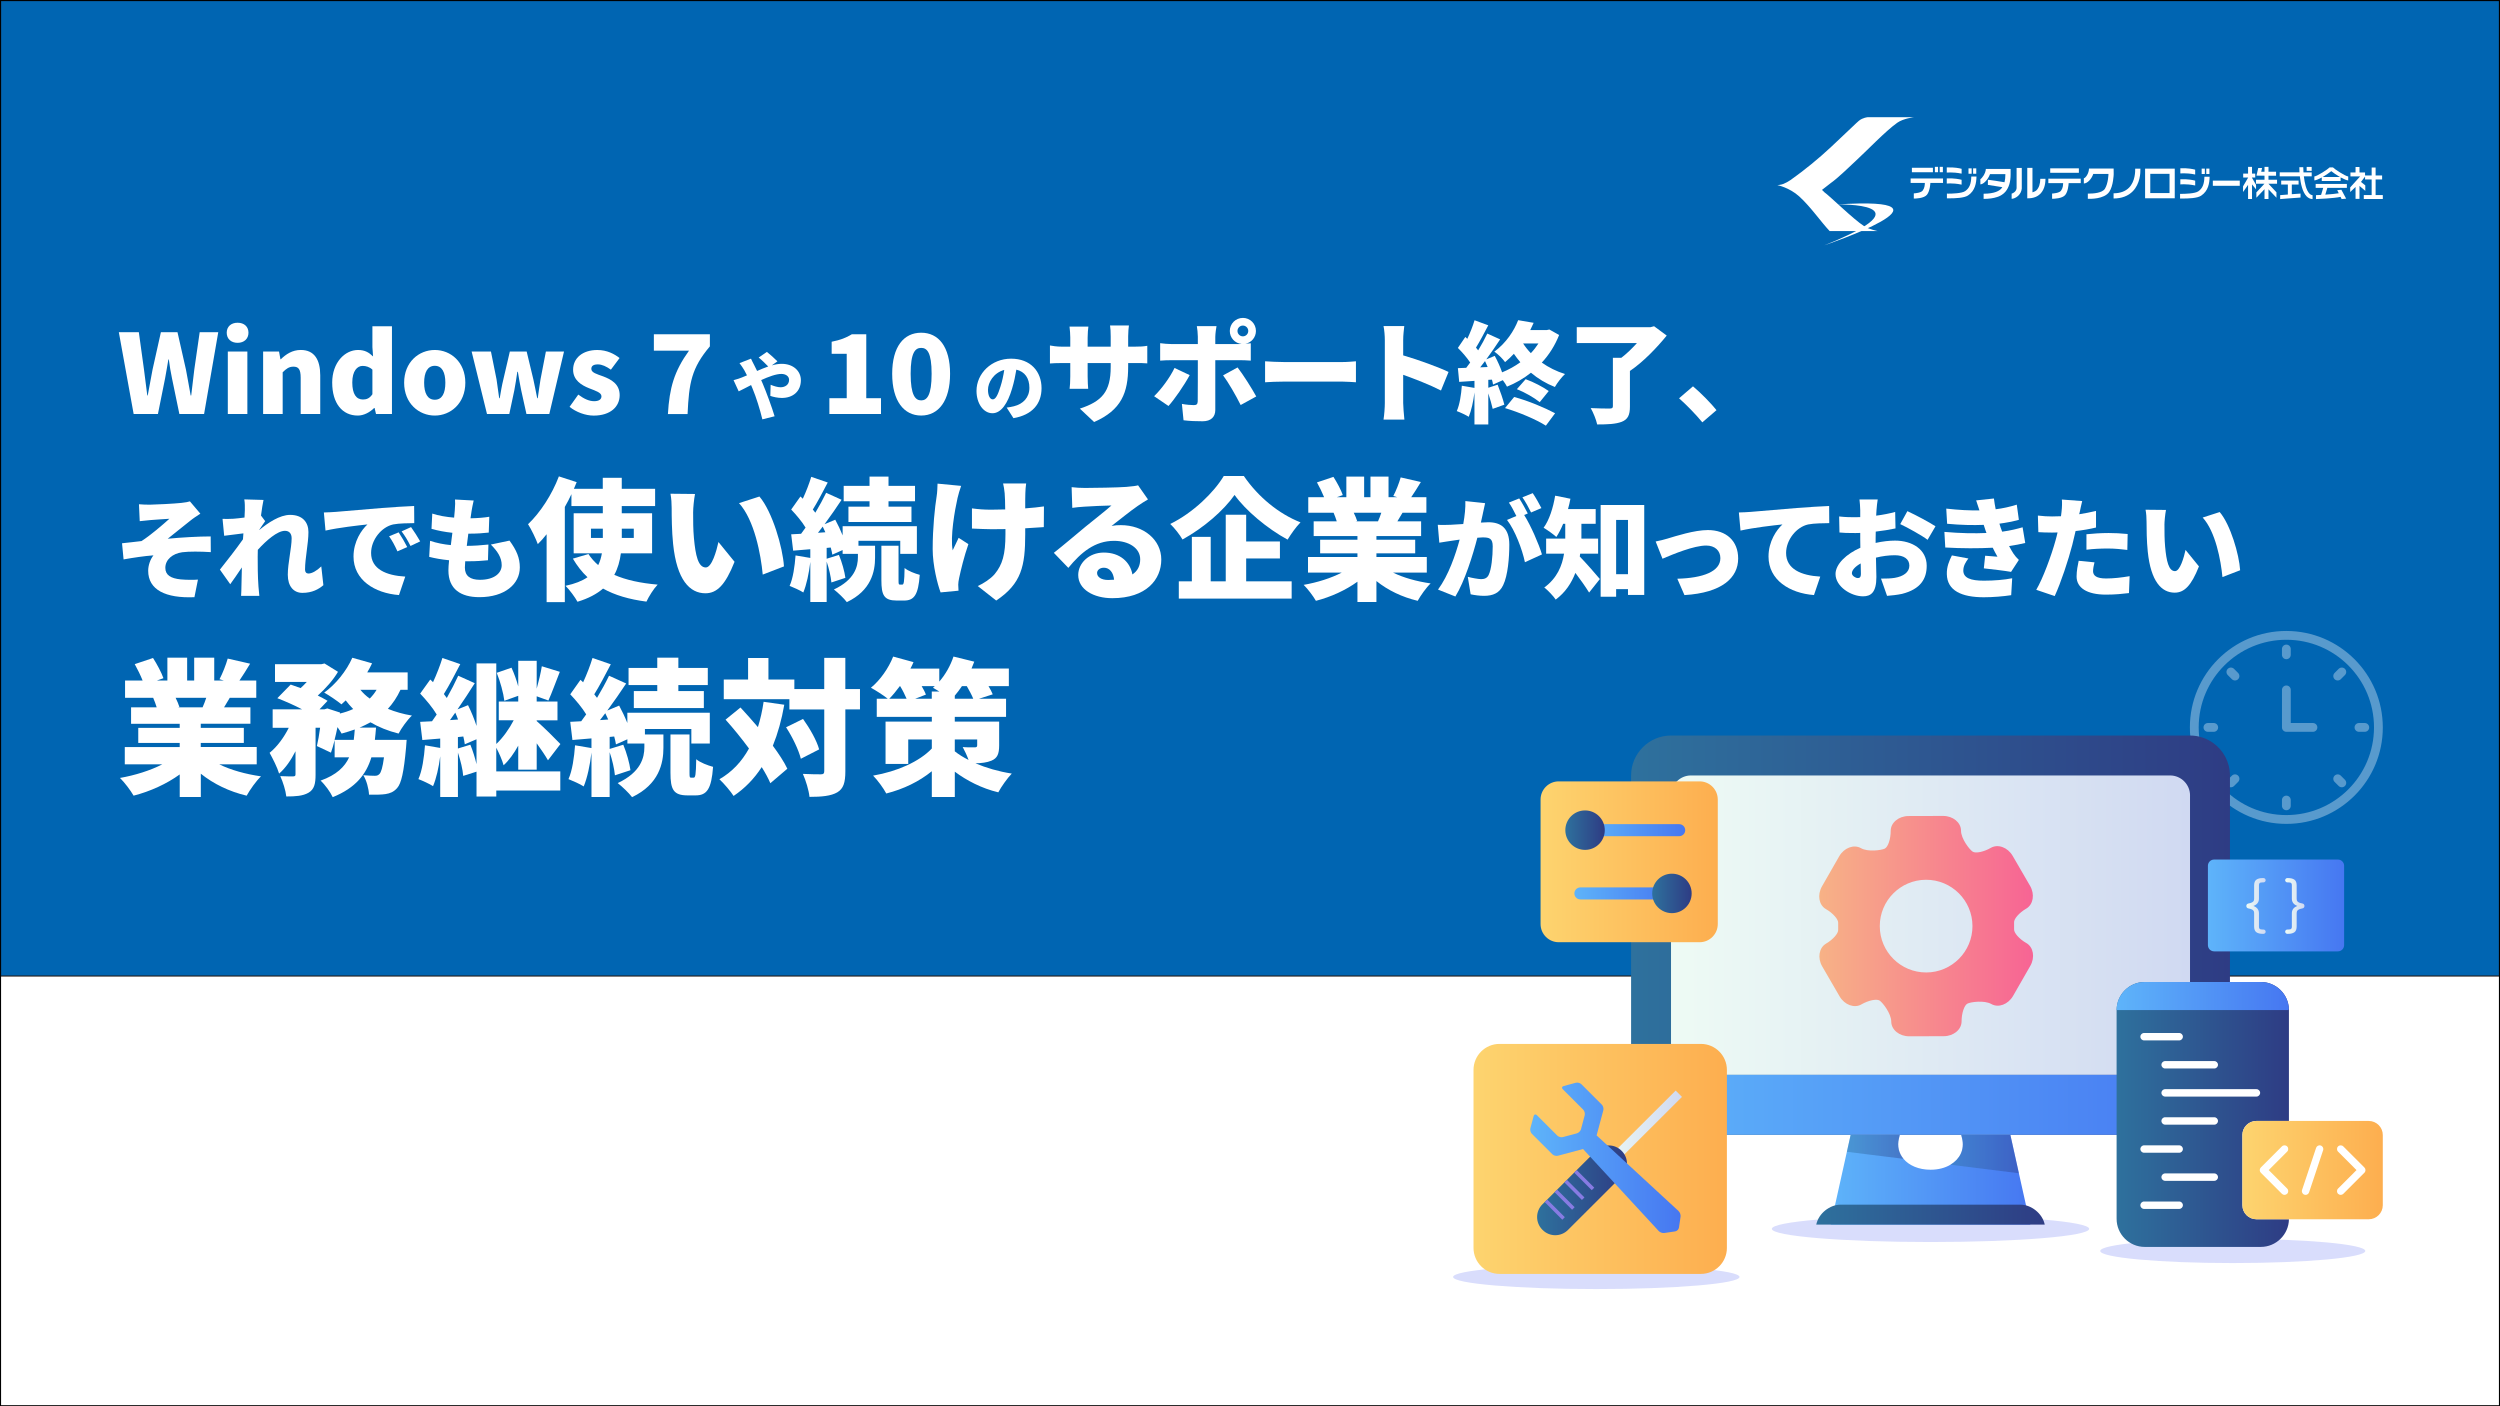 <?xml version="1.0" encoding="UTF-8"?>
<svg xmlns="http://www.w3.org/2000/svg" xmlns:xlink="http://www.w3.org/1999/xlink" viewBox="0 0 1280 720">
  <defs>
    <style>
      .cls-1 {
        fill: url(#linear-gradient-15);
      }

      .cls-2 {
        fill: url(#linear-gradient-13);
      }

      .cls-3 {
        fill: #231815;
      }

      .cls-4 {
        fill: url(#linear-gradient-2);
      }

      .cls-5 {
        fill: #0065b2;
      }

      .cls-6 {
        fill: url(#linear-gradient-10);
      }

      .cls-7 {
        fill: url(#linear-gradient-12);
      }

      .cls-8 {
        fill: #fff;
      }

      .cls-9 {
        fill: url(#linear-gradient-4);
      }

      .cls-10 {
        fill: #589acd;
      }

      .cls-11 {
        fill: url(#linear-gradient-3);
      }

      .cls-12 {
        fill: url(#linear-gradient-5);
      }

      .cls-13 {
        fill: url(#linear-gradient-22);
      }

      .cls-14 {
        fill: #877be3;
      }

      .cls-15 {
        isolation: isolate;
      }

      .cls-16 {
        fill: url(#linear-gradient-7);
      }

      .cls-16, .cls-17 {
        opacity: .4;
      }

      .cls-18 {
        fill: url(#linear-gradient-8);
      }

      .cls-19 {
        fill: #d9ddfc;
        mix-blend-mode: multiply;
      }

      .cls-20 {
        fill: url(#linear-gradient-14);
      }

      .cls-21 {
        fill: url(#linear-gradient-20);
      }

      .cls-22 {
        fill: url(#linear-gradient-17);
      }

      .cls-17 {
        fill: url(#linear-gradient-6);
      }

      .cls-23 {
        fill: url(#linear-gradient-9);
      }

      .cls-24 {
        fill: url(#linear-gradient-11);
      }

      .cls-25 {
        fill: url(#linear-gradient-19);
      }

      .cls-26 {
        fill: url(#linear-gradient-21);
      }

      .cls-27 {
        fill: url(#linear-gradient-16);
      }

      .cls-28 {
        fill: url(#linear-gradient);
      }

      .cls-29 {
        fill: url(#linear-gradient-23);
      }

      .cls-30 {
        fill: url(#linear-gradient-18);
      }
    </style>
    <linearGradient id="linear-gradient" x1="835.11" y1="478.8" x2="1141.73" y2="478.8" gradientUnits="userSpaceOnUse">
      <stop offset="0" stop-color="#2e719d"/>
      <stop offset="1" stop-color="#2e3c84"/>
    </linearGradient>
    <linearGradient id="linear-gradient-2" x1="937.32" y1="604" x2="1039.53" y2="604" gradientUnits="userSpaceOnUse">
      <stop offset="0" stop-color="#5eb4fa"/>
      <stop offset="1" stop-color="#4677f1"/>
    </linearGradient>
    <linearGradient id="linear-gradient-3" x1="855.55" y1="473.69" x2="1121.29" y2="473.69" gradientUnits="userSpaceOnUse">
      <stop offset="0" stop-color="#eefbf4"/>
      <stop offset="1" stop-color="#d0d9f2"/>
    </linearGradient>
    <linearGradient id="linear-gradient-4" x1="835.11" y1="565.67" x2="1141.73" y2="565.67" xlink:href="#linear-gradient-2"/>
    <linearGradient id="linear-gradient-5" x1="929.93" y1="621.89" x2="1046.91" y2="621.89" xlink:href="#linear-gradient"/>
    <linearGradient id="linear-gradient-6" x1="945.6" y1="587.16" x2="974.6" y2="587.16" xlink:href="#linear-gradient"/>
    <linearGradient id="linear-gradient-7" x1="998.62" y1="590.86" x2="1033.67" y2="590.86" xlink:href="#linear-gradient"/>
    <linearGradient id="linear-gradient-8" x1="931.43" y1="474.17" x2="1040.91" y2="474.17" gradientUnits="userSpaceOnUse">
      <stop offset="0" stop-color="#f7b286"/>
      <stop offset="1" stop-color="#f76494"/>
    </linearGradient>
    <linearGradient id="linear-gradient-9" x1="1130.45" y1="463.59" x2="1200.19" y2="463.59" xlink:href="#linear-gradient-2"/>
    <linearGradient id="linear-gradient-10" x1="1150.13" y1="463.86" x2="1160.02" y2="463.86" xlink:href="#linear-gradient-3"/>
    <linearGradient id="linear-gradient-11" x1="1170" y1="463.86" x2="1179.88" y2="463.86" xlink:href="#linear-gradient-3"/>
    <linearGradient id="linear-gradient-12" x1="754.45" y1="593.36" x2="884.17" y2="593.36" gradientUnits="userSpaceOnUse">
      <stop offset="0" stop-color="#fdd46f"/>
      <stop offset="1" stop-color="#fdae4f"/>
    </linearGradient>
    <linearGradient id="linear-gradient-13" x1="788.76" y1="441.24" x2="879.49" y2="441.24" xlink:href="#linear-gradient-12"/>
    <linearGradient id="linear-gradient-14" x1="811.99" y1="425.04" x2="862.83" y2="425.04" xlink:href="#linear-gradient-2"/>
    <linearGradient id="linear-gradient-15" x1="801.46" y1="425.04" x2="821.65" y2="425.04" xlink:href="#linear-gradient"/>
    <linearGradient id="linear-gradient-16" x1="806.09" y1="457.43" x2="856.92" y2="457.43" xlink:href="#linear-gradient-2"/>
    <linearGradient id="linear-gradient-17" x1="845.94" y1="457.43" x2="866.13" y2="457.43" xlink:href="#linear-gradient"/>
    <linearGradient id="linear-gradient-18" x1="818.31" y1="579.75" x2="861.17" y2="579.75" gradientTransform="translate(654.69 -423.76) rotate(44.93)" xlink:href="#linear-gradient-3"/>
    <linearGradient id="linear-gradient-19" x1="786.99" y1="609.45" x2="833.01" y2="609.45" xlink:href="#linear-gradient"/>
    <linearGradient id="linear-gradient-20" x1="783.45" y1="592.8" x2="860.46" y2="592.8" xlink:href="#linear-gradient-2"/>
    <linearGradient id="linear-gradient-21" x1="1083.71" y1="570.6" x2="1171.94" y2="570.6" xlink:href="#linear-gradient"/>
    <linearGradient id="linear-gradient-22" x1="1083.71" y1="509.96" x2="1171.92" y2="509.96" xlink:href="#linear-gradient-2"/>
    <linearGradient id="linear-gradient-23" x1="1148.1" y1="599.1" x2="1220" y2="599.1" xlink:href="#linear-gradient-12"/>
  </defs>
  <g class="cls-15">
    <g id="_レイヤー_1" data-name="レイヤー 1">
      <rect class="cls-8" width="1280" height="720"/>
      <g>
        <rect class="cls-5" x=".27" y=".27" width="1279.45" height="499.45"/>
        <path class="cls-3" d="M1279.45.55v498.91H.55V.55h1278.91M1280,0H0v500h1280V0h0Z"/>
      </g>
      <g>
        <g>
          <path class="cls-8" d="M949.93,82.58c5.75-5.26,15.41-15.45,21.49-19.75,3.11-2.2,8.62-2.83,8.62-2.83h-23.71s-2.53.16-4.59,1.85c-1.29,1.06-4.38,4.18-14.1,13.27-6.59,6.17-13.55,11.84-20.86,17.04-.99.71-2.63,1.6-3.72,2.02-1.31.51-3.06.6-3.06.6,0,0,6.15,1.22,11.18,5.77,5.84,5.28,11.29,13.24,15.6,17.75h24.56s-4.47-.91-6.75-2.39c-6.05-3.92-17.37-15.28-20.89-17.79l.37.25c-.29-.25-.72-.66-1.22-1.14,1.06-.8,3.88-3.07,4.51-3.51,3.97-2.83,8.86-7.74,12.58-11.15Z"/>
          <path class="cls-8" d="M940.6,104.68s48.43-1.05-6.57,20.94c0,0,74.92-25.36,6.57-20.94Z"/>
        </g>
        <g>
          <path class="cls-8" d="M1069.57,86.26c-.07,2.6-1.72,4.84-2.65,5.04v2.65c.93-.04,1.8-.5,2.75-1.45.89-.89,1.6-2.06,2.06-3.37l.03-.09h7.77v.13s-.08,4.63-1.8,7.45c-1.37,2.25-6.14,2.5-8.12,2.5-.29,0-.52,0-.64,0v2.67c1.02.05,8.32.25,10.94-3.51,2.14-3.07,2.3-9.04,2.3-9.09l-.03-2.9h-12.61Z"/>
          <path class="cls-8" d="M1093.22,86.33h0c.05,1.47-.02,6.5-3.11,9.71-1.86,1.92-4.53,2.91-7.96,2.93v2.66c4.18-.02,7.49-1.28,9.88-3.74,3.66-3.8,3.93-9.24,3.86-11.52l-2.66-.03Z"/>
          <path class="cls-8" d="M1056.32,93.89c-.04.99-.1,2.42-1.1,3.77-.87,1.17-3.89,1.4-4.55,1.44v2.67h.09c.85,0,5.17-.09,6.65-1.96,1.46-1.83,1.69-5.25,1.73-5.91v-.12s.13,0,.13,0h6.07v-2.29h-16.59v2.29h7.57v.13Z"/>
          <path class="cls-8" d="M1032.5,86c.02,3.95.03,9.84,0,10.33-.16,1.73-1.83,2.69-2.54,2.8v2.67c2.02-.08,4.9-2.06,5.19-5.25.04-.45.02-6.78,0-10.56h-2.67Z"/>
          <path class="cls-8" d="M1040.62,85.96h-2.66v15.58c3.45.1,5.48-1.15,6.55-2.19,1.82-1.76,2.76-4.39,2.78-7.82h-2.66c-.02,2.6-.68,4.59-1.96,5.91-.34.35-.96.68-1.88.98l-.17.05v-12.51Z"/>
          <path class="cls-8" d="M1018.86,89.23l.03-.08h7.86v.13c0,1.51-.14,2.79-.42,3.91l-.03.12-.12-.02c-1.71-.32-7.35-1.18-8.37-1.27l-.02,2.64c.95.11,5.55.85,7.21,1.14l.19.04-.11.16c-.12.17-.21.3-.32.43-1.03,1.25-3.45,2.74-9.15,2.76v2.65c5.43-.02,9.19-1.28,11.21-3.73,1.76-2.14,2.62-5.03,2.62-8.82v-2.8s-12.69,0-12.69,0c-.07,2.35-2.1,4.95-2.8,5.23v2.68c.79-.05,1.64-.52,2.51-1.41,1-.99,1.88-2.36,2.4-3.75"/>
          <polygon class="cls-8" points="1161.46 89.96 1165.35 89.96 1165.35 87.94 1161.46 87.94 1161.46 85.45 1159.43 85.45 1159.43 87.94 1157.74 87.94 1158.18 86.03 1156.22 86.03 1155.31 89.92 1159.43 89.96 1159.43 92.04 1155.07 92.04 1155.07 94.06 1159.4 94.06 1155.25 98.51 1155.27 101.23 1159.43 96.86 1159.43 101.89 1161.46 101.89 1161.46 96.94 1165.54 101.23 1165.54 98.45 1161.42 94.06 1165.85 94.06 1165.85 92.04 1161.46 92.04 1161.46 89.96"/>
          <path class="cls-8" d="M1098.29,101.52h15.18v-15.18h-15.18v15.18ZM1100.94,89h9.86v9.85h-9.86v-9.85Z"/>
          <path class="cls-8" d="M1116.18,101.66h.72c3.88,0,8.12-.17,10.07-1.46,3.72-2.47,4.29-6.46,4.36-9.71h-2.67c-.08,3.82-.99,5.99-3.15,7.48-1.7,1.17-6.79,1.29-8.9,1.29-.18,0-.33,0-.42,0v2.4Z"/>
          <rect class="cls-8" x="1132.97" y="92.48" width="13.79" height="2.65"/>
          <polygon class="cls-8" points="1154.75 94.06 1152.95 90.89 1154.68 90.89 1154.68 88.87 1153.03 88.87 1153.03 85.44 1151.01 85.44 1151.01 88.87 1148.51 88.87 1148.51 90.89 1151.08 90.89 1148.43 95.41 1148.45 98.31 1151.01 94.65 1151.01 101.89 1153.03 101.89 1153.03 94.42 1155.09 96.94 1155.09 94.64 1154.75 94.06 1154.75 94.06"/>
          <path class="cls-8" d="M985.52,93.78c-.04,1.01-.1,2.43-1.1,3.78-.87,1.18-3.89,1.41-4.55,1.45v2.66h.08c.85,0,5.17-.09,6.66-1.96,1.58-2,1.73-5.9,1.73-5.94v-.12h6.49v-2.29h-16.59v2.29h7.28v.13Z"/>
          <path class="cls-8" d="M1116.33,91.76v2.65c.26-.02.86-.07,1.74-.07,1.34,0,3.43.11,5.87.63v-2.47c-.06-.01-.14-.03-.23-.06-.83-.21-3.19-.8-7.38-.67"/>
          <path class="cls-8" d="M1116.33,86.15v2.65c.26-.02.88-.07,1.77-.07,1.33,0,3.41.11,5.83.62v-2.48c-.06-.01-.14-.03-.25-.06-.84-.21-3.2-.79-7.36-.67"/>
          <rect class="cls-8" x="1010.23" y="86.2" width="1.62" height="2.76"/>
          <rect class="cls-8" x="1049.71" y="86.19" width="14.67" height="2.28"/>
          <path class="cls-8" d="M997.3,99.14c-.21,0-.38,0-.48,0v2.41s.85,0,.85,0c3.59,0,7.96-.17,9.94-1.46,3.7-2.45,4.28-6.45,4.35-9.7h-2.66c-.08,3.82-1,5.99-3.16,7.47-1.68,1.17-6.73,1.29-8.83,1.29Z"/>
          <rect class="cls-8" x="1127.25" y="86.33" width="1.63" height="2.76"/>
          <rect class="cls-8" x="1129.61" y="86.32" width="1.62" height="2.77"/>
          <rect class="cls-8" x="993.13" y="85.42" width="1.62" height="2.76"/>
          <path class="cls-8" d="M996.74,91.33v2.64c.26-.02.86-.07,1.73-.07,1.34,0,3.43.11,5.87.63v-2.48c-.06-.01-.15-.03-.27-.06-.84-.2-3.21-.79-7.34-.65"/>
          <rect class="cls-8" x="990.66" y="85.42" width="1.62" height="2.76"/>
          <rect class="cls-8" x="1007.87" y="86.2" width="1.62" height="2.76"/>
          <rect class="cls-8" x="978.89" y="85.9" width="10.76" height="2.29"/>
          <path class="cls-8" d="M996.74,85.72v2.64c.26-.03.89-.07,1.79-.07,1.33,0,3.4.11,5.82.61v-2.47c-.06-.01-.13-.03-.22-.05-.83-.21-3.2-.8-7.39-.66"/>
          <path class="cls-8" d="M1188.4,99.8h-.09c-1.06.07-1.99.11-2.53.12v2.01c1.19-.03,9.32-.4,12.48-1.12l.1-.02.56,1.13,2.31-.21-2.45-4.56-2.12.22.78,1.57-.17.03c-1.27.23-3.71.48-6.54.68h-.18s1.05-3.46,1.05-3.46h10v-2.01h-15.98v2.01h3.87l-1.1,3.62Z"/>
          <path class="cls-8" d="M1192.74,85.73c-.85.93-6.22,4.42-7.79,4.62v2.02c.77-.05,2.01-.53,3.6-1.39l.19-.1v1.79h9.65v-1.85l.19.1c1.66.9,2.94,1.4,3.71,1.45v-2.02c-1.58-.19-6.95-3.7-7.8-4.63h-1.74ZM1198.08,90.64h-8.92l.4-.24c1.46-.86,2.98-1.9,3.98-2.71l.08-.06.08.06c1.02.83,2.54,1.87,3.98,2.71l.4.24Z"/>
          <rect class="cls-8" x="1181.01" y="85.46" width="2.57" height="2.02"/>
          <polygon class="cls-8" points="1216.31 91.88 1219.64 91.88 1219.64 89.85 1216.31 89.85 1216.31 85.76 1214.29 85.76 1214.29 89.85 1210.91 89.85 1210.9 88.3 1208.06 88.3 1208.06 85.49 1206.04 85.49 1206.04 88.3 1203.43 88.3 1203.43 90.33 1208.37 90.33 1203.3 95.95 1203.3 98.32 1206.04 95.73 1206.04 101.82 1208.06 101.82 1208.06 95.21 1211.03 97.71 1211.03 94.92 1208.82 93.14 1210.91 90.41 1210.91 91.88 1214.29 91.88 1214.29 99.86 1210.26 99.86 1210.26 101.89 1220 101.89 1220 99.86 1216.31 99.86 1216.31 91.88"/>
          <path class="cls-8" d="M1179.59,90.42l-.02-.14h4.02v-2.02h-4.21v-.12c-.07-.94-.11-1.83-.11-2.52h-2.02c0,.33.02,1.25.09,2.5v.13s-10.13,0-10.13,0v2.02h10.32v.11c.39,3.43,1.3,7.99,3.49,10.18.88.88,1.89,1.34,3.01,1.37v-2.02c-.58-.03-1.1-.28-1.58-.77-1.71-1.71-2.5-5.69-2.86-8.72"/>
          <path class="cls-8" d="M1171.38,99.6l-.84.07c-1.36.11-2.65.22-3.1.24v2.02c.51-.02,1.91-.13,4.2-.33l.76-.06c2.2-.18,4.67-.38,5.48-.4v-2.03c-.65.02-2.17.14-4.22.3l-.26.02v-4.95h3.48v-2.02h-8.91v2.02h3.41v5.12Z"/>
        </g>
      </g>
      <g>
        <path class="cls-8" d="M60.84,170.08h10.24l2.64,19.12c.56,4.39,1.12,8.77,1.69,13.27h.23c.79-4.5,1.63-8.94,2.47-13.27l4.27-19.12h8.49l4.33,19.12c.84,4.27,1.58,8.77,2.42,13.27h.28c.51-4.5,1.07-8.94,1.58-13.27l2.76-19.12h9.51l-7.26,41.9h-12.65l-3.77-18.22c-.68-3.21-1.24-6.58-1.63-9.73h-.23c-.56,3.15-1.07,6.52-1.69,9.73l-3.66,18.22h-12.43l-7.59-41.9Z"/>
        <path class="cls-8" d="M116.08,170.36c0-3.09,2.19-5.12,5.57-5.12s5.57,2.02,5.57,5.12-2.25,5.17-5.57,5.17-5.57-2.02-5.57-5.17ZM116.64,179.97h10.01v32h-10.01v-32Z"/>
        <path class="cls-8" d="M134.7,179.97h8.16l.73,3.99h.17c2.64-2.59,5.91-4.78,10.24-4.78,6.97,0,9.96,5.01,9.96,12.99v19.8h-10.01v-18.56c0-4.44-1.18-5.68-3.71-5.68-2.25,0-3.6,1.01-5.51,2.87v21.37h-10.01v-32Z"/>
        <path class="cls-8" d="M170.08,195.95c0-10.46,6.58-16.76,13.22-16.76,3.54,0,5.62,1.29,7.71,3.32l-.34-4.78v-10.69h10.01v44.94h-8.16l-.73-3.09h-.22c-2.25,2.25-5.34,3.88-8.38,3.88-7.99,0-13.1-6.36-13.1-16.82ZM190.67,201.85v-12.6c-1.52-1.41-3.32-1.91-5.01-1.91-2.76,0-5.29,2.59-5.29,8.49s2.02,8.72,5.46,8.72c1.91,0,3.43-.62,4.84-2.7Z"/>
        <path class="cls-8" d="M206.92,195.95c0-10.57,7.54-16.76,15.69-16.76s15.64,6.19,15.64,16.76-7.54,16.82-15.64,16.82-15.69-6.19-15.69-16.82ZM228.02,195.95c0-5.29-1.69-8.66-5.4-8.66s-5.46,3.37-5.46,8.66,1.69,8.72,5.46,8.72,5.4-3.38,5.4-8.72Z"/>
        <path class="cls-8" d="M241.46,179.97h9.9l2.87,14.29c.51,3.21.84,6.36,1.35,9.62h.28c.56-3.26,1.07-6.47,1.86-9.62l3.32-14.29h8.61l3.43,14.29c.73,3.21,1.29,6.36,1.97,9.62h.28c.51-3.26.84-6.41,1.41-9.62l2.76-14.29h9.28l-7.54,32h-11.7l-2.7-12.21c-.62-2.98-1.12-5.91-1.69-9.39h-.28c-.51,3.49-.96,6.41-1.52,9.39l-2.59,12.21h-11.42l-7.87-32Z"/>
        <path class="cls-8" d="M291.64,208.27l4.44-6.24c2.92,2.19,5.57,3.38,8.1,3.38s3.77-.96,3.77-2.53c0-1.91-3.09-2.81-6.36-4.11-3.82-1.52-8.16-4.11-8.16-9.45,0-6.02,4.89-10.12,12.37-10.12,5.01,0,8.72,2.02,11.42,4.11l-4.44,5.96c-2.31-1.63-4.56-2.7-6.64-2.7-2.31,0-3.38.79-3.38,2.31,0,1.91,2.76,2.64,6.07,3.83,3.99,1.52,8.44,3.82,8.44,9.62s-4.61,10.46-13.33,10.46c-4.16,0-9.06-1.8-12.32-4.5Z"/>
        <path class="cls-8" d="M352.78,179.53h-18v-8.38h28.68v6.19c-9.45,11.19-10.69,18.73-11.42,34.65h-10.07c.79-13.33,3.15-21.82,10.8-32.45Z"/>
        <path class="cls-8" d="M379.67,193.34c.94-.38,1.84-.75,2.78-1.16-.45-.9-.9-1.8-1.39-2.66-.6-1.01-1.61-2.55-2.44-3.6l5.89-2.29c.34.75,1.16,2.48,1.58,3.19.52.97,1.01,2.03,1.54,3.11,1.95-.86,3.86-1.65,5.7-2.29-1.35-1.39-3.6-3.6-4.88-4.58l4.2-2.89c1.39,1.09,4.16,3.53,5.4,4.84l-2.89,2.06c1.76-.49,3.45-.79,5.06-.79,6.11,0,9.83,3.86,9.83,8.36,0,5.78-4.09,9.11-9.75,9.11-2.03,0-4.46-.52-5.89-1.05l.15-5.7c1.8.75,3.68,1.28,5.1,1.28,2.1,0,4.35-1.12,4.35-3.83,0-1.73-1.61-3-3.94-3-2.7,0-6.56,1.42-10.35,3.15.3.67.56,1.31.83,1.91,1.61,3.75,4.8,12.34,6.04,16.62l-6.26,1.58c-1.16-4.88-3.19-11.4-4.99-15.68-.26-.64-.52-1.28-.79-1.88-2.55,1.31-4.8,2.51-6.34,3.23l-2.63-5.74c1.69-.41,3.49-1.05,4.09-1.31Z"/>
        <path class="cls-8" d="M424.63,203.88h8.89v-22.72h-7.71v-6.19c4.5-.9,7.42-2.03,10.35-3.83h7.37v32.73h7.54v8.1h-26.43v-8.1Z"/>
        <path class="cls-8" d="M456.8,191.39c0-13.95,5.96-21.04,14.85-21.04s14.79,7.14,14.79,21.04-5.96,21.37-14.79,21.37-14.85-7.42-14.85-21.37ZM476.99,191.39c0-11.02-2.36-13.27-5.34-13.27s-5.4,2.25-5.4,13.27,2.42,13.61,5.4,13.61,5.34-2.59,5.34-13.61Z"/>
        <path class="cls-8" d="M518.87,214.08l-3.45-5.4c1.58-.19,2.59-.41,3.68-.67,4.76-1.16,7.95-4.5,7.95-9.45s-2.36-8.29-6.68-9.3c-.49,3.04-1.16,6.3-2.21,9.79-2.21,7.5-5.59,12.53-10.01,12.53-4.65,0-8.18-5.03-8.18-11.44,0-8.93,7.69-16.5,17.7-16.5s15.6,6.6,15.6,15.12c0,7.91-4.65,13.69-14.4,15.34ZM508.29,204.48c1.5,0,2.63-2.29,3.98-6.64.83-2.55,1.46-5.51,1.91-8.44-5.55,1.5-8.33,6.56-8.33,10.13,0,3.26,1.13,4.95,2.44,4.95Z"/>
        <path class="cls-8" d="M560.19,216.08l-7.31-6.86c11.25-3.71,15.8-8.61,15.8-21.32v-2.02h-11.81v6.81c0,2.76.17,4.95.28,6.36h-9.51c.17-1.41.34-3.6.34-6.36v-6.81h-4.05c-3.04,0-4.72.11-6.36.22v-9.22c1.29.22,3.32.62,6.36.62h4.05v-4.67c0-1.86-.17-3.66-.39-5.62h9.67c-.17,1.35-.39,3.26-.39,5.68v4.61h11.81v-5.29c0-2.31-.11-4.16-.34-5.57h9.67c-.17,1.46-.39,3.26-.39,5.57v5.29h2.98c3.26,0,4.84-.11,6.81-.45v9c-1.57-.17-3.54-.17-6.75-.17h-3.04v1.8c0,13.33-3.43,22.27-17.44,28.4Z"/>
        <path class="cls-8" d="M598.27,207.87l-7.37-5.01c3.77-3.66,8.1-9.56,10.46-14.46l7.76,3.66c-2.7,5.06-7.87,12.54-10.85,15.8ZM636.35,162.76c3.71,0,6.69,2.98,6.69,6.69,0,3.26-2.31,5.96-5.4,6.58,1.01-.06,2.02-.17,2.76-.28v8.89c-1.91-.17-4.39-.23-6.02-.23h-12.15v25.54c0,3.43-2.14,5.74-6.47,5.74-3.37,0-6.64-.11-9.79-.51l-.84-8.38c2.36.45,4.78.62,6.13.62s1.91-.45,1.97-1.91c.06-1.58.06-18.56.06-21.09h-13.5c-1.69,0-4.16.06-5.79.23v-8.94c1.74.23,4.05.45,5.79.45h13.5v-3.77c0-1.57-.28-4.33-.51-5.4h10.07c-.17.79-.62,3.94-.62,5.46v3.71h12.09c.45,0,.9,0,1.41-.06-3.43-.28-6.07-3.15-6.07-6.64,0-3.71,2.98-6.69,6.69-6.69ZM643.21,202.98l-7.99,4.39c-2.53-5.06-6.41-11.76-9-15.19l7.42-4.05c2.81,3.6,7.31,10.74,9.56,14.85ZM636.35,172.21c1.52,0,2.76-1.24,2.76-2.76s-1.24-2.76-2.76-2.76-2.76,1.24-2.76,2.76,1.24,2.76,2.76,2.76Z"/>
        <path class="cls-8" d="M657.45,185.37h29.87c2.53,0,5.29-.28,6.92-.39v10.74c-1.46-.06-4.61-.34-6.92-.34h-29.87c-3.21,0-7.42.17-9.73.34v-10.74c2.25.17,6.97.39,9.73.39Z"/>
        <path class="cls-8" d="M709.03,174.24c0-2.25-.22-5.17-.67-7.31h10.63c-.23,2.14-.56,4.61-.56,7.31v7.71c7.59,2.19,18.5,6.19,23.23,8.49l-3.88,9.5c-5.68-2.92-13.39-5.91-19.35-8.04v14.46c0,1.52.34,5.96.62,8.49h-10.69c.39-2.42.67-6.19.67-8.49v-32.12Z"/>
        <path class="cls-8" d="M798.29,171.48c-2.14,5.4-5.17,10.18-8.89,14.17,3.49,2.47,7.54,4.5,11.87,5.85-1.69,1.58-4.05,4.61-5.17,6.64-4.56-1.8-8.66-4.27-12.26-7.31-3.77,3.04-7.99,5.4-12.26,7.14-.45-.9-1.24-2.14-2.14-3.32l-5.01,2.25c-.11-.79-.28-1.63-.56-2.53l-1.86.11v4.05l4.78-1.57c1.29,3.26,2.76,7.42,3.43,10.24l-5.96,2.14c-.45-2.14-1.35-5.12-2.25-7.93v15.92h-7.09v-16.42c-.56,4.67-1.63,9.39-2.92,12.49-1.41-.9-4.44-2.31-6.13-2.92,1.46-3.26,2.25-8.32,2.59-12.99l6.47,1.12v-3.6l-7.82.51-.67-7.03,4.27-.17c.67-.84,1.35-1.74,2.02-2.7-1.63-2.47-4.11-5.34-6.3-7.48l3.82-5.62,1.01.96c1.46-3.09,2.87-6.64,3.71-9.51l7.03,2.59c-2.08,3.94-4.33,8.27-6.3,11.42.39.45.79.96,1.12,1.41,1.8-2.98,3.43-5.96,4.67-8.61l6.58,2.98c-2.14,3.26-4.61,6.86-7.09,10.24l4.33-1.8c1.41,2.59,2.81,5.68,3.77,8.44,3.32-1.35,6.47-3.09,9.34-5.17-1.18-1.35-2.25-2.81-3.32-4.33-1.35,1.46-2.87,2.92-4.5,4.27-1.18-1.69-3.77-4.27-5.51-5.34,6.19-4.61,10.12-10.74,12.21-16.14l7.93,1.35c-.56,1.24-1.12,2.47-1.74,3.71h8.49l1.29-.28,5.01,2.81ZM761.68,187.91c-.45-1.01-.9-2.08-1.35-3.04-.84,1.12-1.69,2.19-2.47,3.21l3.82-.17ZM775.23,203.26c7.2,1.91,15.69,5.51,20.98,8.32l-4.72,6.36c-4.95-3.15-13.72-6.86-20.92-9l4.67-5.68ZM781.14,194.15c4.11,1.46,9,4.05,11.81,6.07l-4.61,5.68c-2.7-2.19-7.65-5.06-11.7-6.64l4.5-5.12ZM779.85,175.87c1.12,1.74,2.42,3.38,3.94,4.95,1.46-1.52,2.76-3.21,3.88-4.95h-7.82Z"/>
        <path class="cls-8" d="M853.36,171.82c-5.06,6.24-12.09,13.55-18.84,18.11v18.22c0,4.39-1.07,6.58-4.22,7.82-3.09,1.18-7.31,1.35-12.54,1.35-.51-2.42-2.02-6.13-3.32-8.38,3.6.23,8.38.23,9.67.23s1.69-.28,1.69-1.24v-24.75h4.33c2.81-2.14,5.62-4.89,7.99-7.54h-30.82v-8.1h37.68l1.91-.51,6.47,4.78Z"/>
        <path class="cls-8" d="M859.67,203.93l7.14-6.13c3.94,3.26,9.56,9.05,12.04,12.2l-7.26,6.24c-3.32-4.05-8.04-8.89-11.92-12.32Z"/>
        <path class="cls-8" d="M76.99,258.39c2.36,0,12.32-.51,15.86-.9,2.14-.23,3.54-.51,4.39-.79l5.34,6.3c-1.41.9-3.88,2.53-5.23,3.66-3.94,3.04-7.99,6.47-11.47,9.17,6.97-.67,15.86-1.18,21.99-1.18l.06,8.04c-5.34-.34-11.14-.39-14.62.06-4.95.68-8.66,3.77-8.66,7.99,0,3.77,2.87,5.4,7.87,5.91,3.04.28,6.69.28,8.83.11l-1.8,9c-14.79.62-23.68-3.77-23.68-13.55,0-2.7,1.07-5.85,2.7-7.87-4.67.34-10.24,1.18-15.3,2.08l-.79-8.27c2.98-.28,6.97-.79,9.96-1.12,4.39-2.76,10.85-8.32,14.29-11.42-2.19.17-7.48.45-9.73.67-1.35.11-3.38.34-5.46.56l-.39-8.66c2.02.17,3.82.22,5.85.22Z"/>
        <path class="cls-8" d="M125.08,255.69l9.84.28c-.39,1.74-.84,4.61-1.29,7.99l2.14,2.87c-.73.96-2.02,2.98-3.04,4.44v.11c4.39-3.66,10.52-7.76,15.8-7.76,6.52,0,9.39,3.94,9.39,8.77,0,5.91-1.74,13.39-1.74,19.29,0,1.24.67,1.97,1.74,1.97,1.74,0,4.22-1.35,6.58-3.66l1.07,9.62c-2.42,2.08-5.74,3.94-10.74,3.94-4.5,0-7.48-3.37-7.48-9.28s1.97-13.72,1.97-18.67c0-2.47-1.29-3.82-3.43-3.82-3.88,0-9.56,4.95-13.89,9.73-.06,1.18-.06,2.42-.06,3.54,0,4.27,0,9.79.39,15.19.06,1.01.28,3.43.45,4.84h-9.34c.11-1.46.17-3.77.17-4.67.06-3.38.11-6.36.23-9.9-2.14,3.15-4.39,6.52-5.96,8.61l-5.29-7.48c3.15-3.94,8.44-10.69,11.81-15.52.06-1.01.17-2.02.22-3.04-2.92.34-6.92.84-9.84,1.24l-.84-8.66c1.8.06,3.21.06,5.57-.06,1.52-.11,3.54-.34,5.68-.62.11-1.8.17-3.21.17-3.77,0-1.8.06-3.6-.28-5.51Z"/>
        <path class="cls-8" d="M171.6,262.11c5.29-.45,13.78-1.12,24.07-2.03,5.62-.45,12.26-.84,16.37-1.01l.06,8.77c-2.92.06-7.71.06-10.8.67-6.07,1.35-11.3,7.93-11.3,14.62,0,8.27,7.76,11.53,17.49,12.09l-3.21,9.45c-12.54-.96-23.28-7.76-23.28-19.74,0-7.71,4.11-13.67,7.14-16.42-4.84.51-14.74,1.63-21.48,3.15l-.84-9.28c2.25-.06,4.72-.17,5.79-.28ZM208.5,280.1l-5.01,2.19c-1.52-3.26-2.48-5.12-4.27-7.71l4.89-2.02c1.41,2.08,3.37,5.46,4.39,7.54ZM215.13,277.18l-4.95,2.36c-1.63-3.21-2.7-4.95-4.56-7.48l4.84-2.19c1.46,2.03,3.54,5.29,4.67,7.31Z"/>
        <path class="cls-8" d="M241.41,261.88c-.11.73-.28,1.91-.51,3.49,3.82-.06,7.37-.39,9.62-.79l-.28,8.1c-3.09.34-5.96.56-10.46.56-.28,2.02-.51,4.16-.79,6.24h.06c3.21,0,7.54-.28,11.02-.67l-.23,8.04c-2.76.28-5.96.51-9.34.51h-2.31c-.11,1.29-.17,2.42-.17,3.26,0,4.22,2.7,6.24,7.71,6.24,7.48,0,11.14-3.54,11.14-7.48s-2.14-7.14-5.57-10.57l9.56-2.02c3.66,4.95,5.29,8.94,5.29,13.72,0,8.55-7.71,15.24-20.7,15.24-9.56,0-15.86-4.11-15.86-13.67,0-1.24.11-3.09.34-5.23-3.94-.39-7.37-1.01-10.18-1.74l.45-8.21c3.54,1.18,7.14,1.86,10.63,2.19.22-2.08.51-4.22.79-6.3-3.77-.39-7.54-1.12-10.69-2.02l.39-7.82c3.15,1.07,7.14,1.74,11.19,2.08.17-1.35.28-2.64.34-3.71.23-2.98.23-4.16.11-5.57l9.56.51c-.56,2.36-.84,4.05-1.12,5.62Z"/>
        <path class="cls-8" d="M317.89,283.32c-.54,3.98-1.55,7.7-3.38,11,5.94,2.63,13.43,4.25,22.21,5-2.03,2.09-4.52,6.08-5.74,8.71-8.84-1.15-16.2-3.31-22.21-6.68-3.24,2.77-7.49,5.06-13.1,6.75-1.15-2.16-4.05-6.14-6.14-8.17,4.86-1.01,8.51-2.5,11.27-4.39-2.9-2.7-5.33-5.87-7.49-9.52l7.97-2.36c1.35,2.09,3.04,3.98,5,5.67.95-1.89,1.49-3.85,1.89-6.01h-14.45v-20.52h14.92v-3.71h-16.07v-6.08c-1.01,2.23-2.16,4.39-3.38,6.55v48.74h-9.32v-34.77c-1.49,1.89-2.97,3.58-4.52,5.06-.81-2.36-3.38-7.76-5-10.19,6.21-5.87,12.29-15.19,15.8-24.5l9.11,2.97c-.47,1.15-.94,2.23-1.42,3.38h14.78v-5.6h9.72v5.6h17.08v8.84h-17.08v3.71h15.53v20.52h-16ZM302.57,275.42h6.08v-4.73h-6.08v4.73ZM318.36,270.69v4.73h6.14v-4.73h-6.14Z"/>
        <path class="cls-8" d="M354.88,262.12c0,4.46,0,8.84.41,13.37.81,8.84,2.16,15.05,6.08,15.05,3.11,0,5.47-8.44,6.48-13.03l8.24,10.12c-4.73,11.95-9.05,16.13-14.92,16.13-8.03,0-14.65-6.82-16.54-25.25-.67-6.41-.74-14.18-.74-18.43,0-2.02-.14-4.93-.61-7.29l12.56.13c-.54,2.83-.95,7.22-.95,9.18ZM401.39,290l-10.87,4.19c-.94-10.19-4.25-27.95-12.15-36.59l10.46-3.38c6.62,7.76,11.95,26.06,12.56,35.78Z"/>
        <path class="cls-8" d="M439.52,279.4h8.51v6.14c0,7.09-1.96,16.81-14.45,22.75-1.48-1.96-4.46-4.79-6.62-6.48,10.67-5,12.29-11.75,12.29-16.54v-1.69h-7.83v-1.96l-5.27,2.36c-.14-1.08-.47-2.3-.81-3.65l-2.09.2v5.54l6.28-1.96c1.55,3.71,2.9,8.57,3.31,11.75l-7.16,2.36c-.27-2.9-1.22-7.16-2.43-10.67v20.66h-8.37v-20.52c-.68,5.87-1.96,11.75-3.58,15.66-1.62-1.08-5.13-2.63-7.02-3.38,1.76-3.92,2.63-9.99,3.04-15.59l7.56,1.28v-4.46l-8.78.74-1.01-8.37,5.06-.27c.74-1.01,1.49-2.09,2.3-3.17-1.82-3.04-4.79-6.55-7.36-9.25l4.73-6.68,1.22,1.15c1.69-3.65,3.31-7.83,4.32-11.21l8.44,2.9c-2.5,4.79-5.27,10.06-7.63,13.84.47.54.88,1.08,1.28,1.62,2.09-3.51,4.05-7.09,5.54-10.19l7.9,3.58c-2.63,3.98-5.67,8.37-8.71,12.49l5.47-2.29c1.35,2.5,2.7,5.33,3.78,8.03v-4.72h38.01v14.18h-8.51v-6.68h-21.4v2.5ZM422.58,272.52c-.47-1.01-.88-1.96-1.35-2.9-.81,1.08-1.62,2.16-2.43,3.17l3.78-.27ZM445.2,256.65h-13.23v-7.9h13.23v-4.72h9.72v4.72h13.57v7.9h-13.57v2.77h11.75v7.83h-32.27v-7.83h10.8v-2.77ZM461.94,299.32c.81,0,1.08-1.08,1.21-8.51,1.69,1.49,5.4,2.9,7.76,3.51-.74,10.33-2.9,13.16-8.03,13.16h-3.71c-6.55,0-7.9-2.7-7.9-10.46v-17.62h8.78v17.55c0,2.09.07,2.36.74,2.36h1.15Z"/>
        <path class="cls-8" d="M490.28,254.9c-1.42,6.21-3.85,20.05-2.5,26.87.88-1.62,2.02-4.46,3.04-6.41l5,3.24c-2.23,6.41-3.85,13.16-4.73,17.28-.27,1.08-.47,2.7-.47,3.44s.07,2.03.14,3.11l-9.18.88c-1.55-4.05-4.05-13.84-4.05-22.14,0-11.14,1.15-21.53,2.02-27,.34-2.02.41-4.59.47-6.55l12.08,1.15c-.68,1.89-1.49,4.66-1.82,6.14ZM524.98,252.53c-.07,1.35-.07,4.39-.07,7.76,3.65-.27,7.02-.61,9.59-1.01l-.07,10.6c-2.57.2-5.87.4-9.52.61v3.1c0,16.13-1.89,25.25-14.85,33.89l-9.45-7.43c2.9-1.28,6.62-3.71,8.64-6.08,3.98-4.86,5.54-9.99,5.54-20.45v-2.63c-2.36.07-4.73.07-7.02.07-2.77,0-6.55-.2-10.13-.34v-10.33c3.51.47,6.28.67,9.86.67,2.29,0,4.73-.07,7.16-.13,0-3.38-.13-6.48-.27-8.3-.13-1.69-.54-3.92-.81-5h11.81c-.27,1.69-.34,3.44-.41,5Z"/>
        <path class="cls-8" d="M555.56,249.83c3.65,0,17.15-.2,21.13-.54,3.24-.27,5.13-.54,6.01-.81l5.06,7.22c-1.75,1.08-3.51,2.09-5.2,3.31-3.78,2.57-9.72,7.43-13.43,10.26,1.76-.34,3.11-.4,4.73-.4,11.61,0,20.72,7.42,20.72,17.62s-7.63,19.78-25.11,19.78c-9.52,0-17.42-4.46-17.42-11.88,0-5.94,5.4-11.48,13.1-11.48,8.24,0,13.5,4.79,14.65,11.21,2.7-1.82,3.98-4.46,3.98-7.76,0-5.81-5.94-9.45-13.37-9.45-9.86,0-16.94,5.94-23.42,13.84l-7.43-7.7c4.32-3.38,12.22-10.06,16.2-13.37,3.78-3.11,10.06-7.97,13.3-10.87-3.38.07-10.33.34-13.97.61-2.02.13-4.46.34-6.08.61l-.34-10.6c2.09.27,4.66.4,6.89.4ZM567.37,296.95c1.08,0,2.09-.07,3.04-.14-.34-3.71-2.36-6.14-5.2-6.14-2.23,0-3.51,1.35-3.51,2.7,0,2.09,2.23,3.58,5.67,3.58Z"/>
        <path class="cls-8" d="M636.83,243.69c7.43,10.87,18.02,19.44,29.03,23.76-2.5,2.57-4.73,5.81-6.62,8.84-10.46-5.67-21.53-14.99-27.14-22.88-5.6,7.97-15.66,16.74-26.66,22.82-1.28-2.29-4.12-5.94-6.28-7.96,11.75-5.74,22.48-16.27,27.41-24.57h10.26ZM638.04,297.63h23.29v8.84h-57.78v-8.84h6.68v-22.75h9.65v22.75h7.7v-34.09h10.46v13.7h17.28v8.71h-17.28v11.68Z"/>
        <path class="cls-8" d="M713.24,293.17c5.33,2.63,12.15,4.52,19.24,5.54-2.23,2.09-5.13,6.21-6.62,8.91-7.97-1.89-15.26-5.4-21.13-10.12v10.73h-9.72v-10.4c-6.08,4.39-13.64,7.83-21.26,9.79-1.35-2.36-4.19-6.14-6.28-8.17,6.95-1.21,14.04-3.44,19.51-6.28h-17.28v-7.97h25.31v-1.89h-19.1v-6.95h19.1v-1.89h-22.41v-7.56h11.81c-.41-1.42-1.08-3.11-1.62-4.39h-12.96v-7.97h8.1c-.95-2.36-2.36-5.27-3.65-7.56l8.44-2.83c1.82,2.83,3.92,6.75,4.79,9.32l-3.04,1.08h4.86v-10.53h9.11v10.53h3.24v-10.53h9.25v10.53h4.46l-2.02-.61c1.42-2.7,2.97-6.62,3.78-9.52l10.33,2.36c-1.76,2.9-3.44,5.6-4.93,7.76h7.76v7.97h-12.22c-.94,1.55-1.82,3.04-2.63,4.39h12.15v7.56h-22.88v1.89h19.85v6.95h-19.85v1.89h25.79v7.97h-17.28ZM693.12,262.53c.74,1.49,1.42,3.11,1.75,4.25l-.81.13h11.48c.61-1.35,1.21-2.9,1.69-4.39h-14.11Z"/>
        <path class="cls-8" d="M759.22,263c-.34,1.52-.68,3.09-1.01,4.56,1.52-.11,2.81-.17,3.82-.17,6.47,0,10.74,3.04,10.74,11.47,0,6.58-.73,15.8-3.15,20.75-1.91,4.05-5.23,5.46-9.79,5.46-2.19,0-4.84-.34-6.86-.79l-1.46-8.94c2.08.56,5.46,1.18,6.86,1.18,1.8,0,3.09-.62,3.82-2.14,1.41-2.81,2.08-9.39,2.08-14.62,0-4.11-1.69-4.61-5.17-4.61-.67,0-1.57.06-2.7.17-2.25,8.77-6.47,22.38-11.25,30.09l-8.89-3.54c5.34-7.2,9-17.88,11.08-25.59-1.46.23-2.7.39-3.49.51-1.8.28-5.06.73-6.92,1.07l-.79-9.17c2.19.17,4.33.06,6.58,0,1.63-.06,3.94-.22,6.47-.39.79-4.39,1.18-8.27,1.07-11.75l10.12,1.07c-.39,1.69-.84,3.82-1.18,5.4ZM782.23,262.89l-1.86.79c3.37,5.29,7.59,15.02,9.11,20.19l-8.72,3.99c-1.35-6.52-5.12-16.48-9.17-21.65l4.78-2.02c-1.07-2.19-2.48-4.95-3.82-6.86l5.29-2.14c1.41,2.08,3.37,5.74,4.39,7.71ZM789.2,260.14l-5.29,2.25c-1.12-2.31-2.92-5.62-4.44-7.76l5.29-2.14c1.46,2.14,3.49,5.74,4.44,7.65Z"/>
        <path class="cls-8" d="M809.06,283.48c-.06.51-.11,1.01-.22,1.46,2.98,3.04,8.83,9.73,10.29,11.53l-5.51,6.92c-1.8-2.92-4.5-6.75-7.03-10.07-1.97,5.17-5.12,10.01-10.07,13.67-1.07-1.69-4.22-5-5.85-6.19,6.58-4.78,9.17-11.19,10.12-17.32h-9.17v-7.71h9.79v-7.59h-1.07c-1.07,2.59-2.25,4.89-3.49,6.75-1.46-1.35-4.72-3.66-6.52-4.72,2.87-3.88,4.89-10.24,5.91-16.42l7.82,1.57c-.34,1.74-.73,3.54-1.24,5.29h14.17v7.54h-7.31v7.59h8.55v7.71h-9.17ZM841.85,258.56v46.06h-8.32v-2.98h-6.07v3.88h-7.93v-46.96h22.33ZM833.53,294v-27.78h-6.07v27.78h6.07Z"/>
        <path class="cls-8" d="M854.06,275.66c3.77-1.12,13.44-4.27,20.36-4.27,9.45,0,15.52,5.57,15.52,14.57,0,9.79-8.16,17.55-27.5,18.73l-3.66-8.38c13.22-.34,22.05-3.71,22.05-10.52,0-3.88-2.81-6.47-7.26-6.47-6.3,0-16.87,4.39-22.38,6.75l-3.49-8.83c1.69-.28,4.72-1.07,6.36-1.57Z"/>
        <path class="cls-8" d="M896.08,262.11c5.29-.45,13.78-1.12,24.07-2.03,5.62-.45,12.26-.84,16.37-1.01l.06,8.77c-2.92.06-7.71.06-10.8.67-6.07,1.35-11.3,7.93-11.3,14.62,0,8.27,7.76,11.53,17.49,12.09l-3.21,9.45c-12.54-.96-23.28-7.76-23.28-19.74,0-7.71,4.11-13.67,7.14-16.42-4.84.51-14.74,1.63-21.48,3.15l-.84-9.28c2.25-.06,4.72-.17,5.79-.28Z"/>
        <path class="cls-8" d="M960.77,261.15l-.17,2.87c3.49-.45,6.92-1.12,9.73-1.91l.17,8.44c-3.09.67-6.69,1.24-10.12,1.63-.06,1.18-.06,2.36-.06,3.6v2.19c3.54-.79,7.09-1.18,9.9-1.18,8.89,0,16.25,4.56,16.25,12.88,0,6.58-3.04,11.98-12.65,14.4-2.64.56-5.17.79-7.65,1.01l-3.09-8.83c2.7,0,5.17-.06,7.03-.39,4.33-.73,7.48-2.81,7.48-6.24s-2.81-5.34-7.48-5.34c-3.09,0-6.47.45-9.62,1.24.11,4.22.22,8.16.22,9.9,0,7.93-2.81,9.9-6.86,9.9-6.07,0-14.06-4.95-14.06-11.42,0-5.06,5.62-10.35,12.71-13.44-.06-1.46-.06-2.92-.06-4.39v-3.21c-.9.06-1.69.06-2.42.06-4.05,0-6.3-.06-8.21-.28l-.17-8.21c3.43.39,6.07.39,8.1.39.84,0,1.74,0,2.7-.06v-3.54c0-1.18-.23-4.44-.39-5.51h9.34c-.23,1.07-.51,3.99-.62,5.46ZM951.15,295.96c.84,0,1.63-.22,1.63-2.19,0-1.07-.06-2.98-.11-5.29-2.81,1.58-4.5,3.43-4.5,5.01,0,1.35,1.91,2.47,2.98,2.47ZM990.97,269.47l-4.05,6.92c-2.64-2.08-10.57-6.47-14-8.04l3.66-6.64c4.5,2.08,11.25,5.68,14.4,7.76Z"/>
        <path class="cls-8" d="M1017.07,272.9c-.17-.51-.34-.96-.51-1.41-.34-1.07-.67-1.97-.9-2.76-5.29.22-11.64.11-18.73-.56l-.45-7.76c6.58.73,12.04,1.01,16.99.9-.51-1.63-1.07-3.32-1.69-5.12l9.11-.96c.22,1.97.56,3.77.9,5.51,3.71-.45,7.2-1.24,10.8-2.36l1.07,7.76c-3.04.84-6.41,1.52-9.96,1.97.17.67.39,1.29.62,1.97.23.62.51,1.35.79,2.14,4.5-.62,7.71-1.46,10.46-2.25l1.35,8.04c-2.53.62-5.29,1.12-8.27,1.57.73,1.41,1.52,2.76,2.25,3.88.84,1.24,1.63,2.14,2.76,3.21l-3.99,6.13c-3.15-.56-9.73-1.35-13.95-1.8l.68-6.47c1.97.17,4.72.39,6.3.51-.9-1.58-1.69-3.09-2.42-4.61-6.92.39-15.92.39-24.3-.11l-.45-7.99c8.27.73,15.47.84,21.54.56ZM1005.21,292.08c0,3.88,3.82,5.23,10.52,5.23,5.34,0,10.52-.45,14.51-1.24l-.51,8.66c-3.94.62-9.51,1.07-14,1.07-11.36,0-18.79-3.38-18.95-11.81-.11-3.88,1.24-6.86,2.59-9.62l8.44,1.57c-1.35,1.8-2.59,3.77-2.59,6.13Z"/>
        <path class="cls-8" d="M1064.78,262.33c-.06.28-.11.62-.23.96,2.87-.45,5.74-1.01,8.61-1.69v8.49c-3.21.79-6.81,1.41-10.46,1.8-.56,2.42-1.12,4.84-1.69,7.09-2.02,7.82-5.79,19.24-9,26.21l-9.45-3.21c3.32-5.57,7.76-17.55,9.9-25.37.34-1.29.73-2.64,1.01-3.99-1.01.06-1.97.06-2.87.06-2.87,0-5.06-.11-6.97-.22l-.23-8.49c3.04.34,4.84.45,7.26.45,1.52,0,2.98-.06,4.56-.11.11-.84.23-1.58.28-2.25.28-2.36.34-4.89.17-6.3l10.41.79c-.45,1.74-1.01,4.5-1.29,5.79ZM1071.64,292.36c0,2.36,1.74,3.82,6.69,3.82,3.82,0,7.71-.45,12.04-1.18l-.34,8.66c-3.21.39-7.03.79-11.75.79-9.84,0-15.07-3.54-15.07-9.28,0-2.87.62-5.91,1.07-8.04l8.1.79c-.39,1.46-.73,3.32-.73,4.44ZM1079.4,272.9c3.15,0,6.52.17,9.96.51l-.17,8.16c-2.81-.34-6.3-.73-9.79-.73-4.05,0-7.54.17-11.14.62v-7.93c3.26-.34,7.48-.62,11.14-.62Z"/>
        <path class="cls-8" d="M1108.2,268.74c0,3.71,0,7.37.34,11.14.67,7.37,1.8,12.54,5.06,12.54,2.59,0,4.56-7.03,5.4-10.86l6.86,8.44c-3.94,9.96-7.54,13.44-12.43,13.44-6.69,0-12.2-5.68-13.78-21.04-.56-5.34-.62-11.81-.62-15.35,0-1.69-.11-4.11-.51-6.07l10.46.11c-.45,2.36-.79,6.02-.79,7.65ZM1146.95,291.97l-9.06,3.49c-.79-8.49-3.54-23.29-10.12-30.48l8.72-2.81c5.51,6.47,9.96,21.71,10.46,29.81Z"/>
        <path class="cls-8" d="M112.27,391.34c5.92,2.92,13.5,5.02,21.37,6.15-2.48,2.33-5.7,6.9-7.35,9.9-8.85-2.1-16.95-6-23.47-11.25v11.92h-10.8v-11.55c-6.75,4.88-15.15,8.7-23.62,10.87-1.5-2.62-4.65-6.82-6.98-9.07,7.72-1.35,15.6-3.83,21.67-6.97h-19.2v-8.85h28.12v-2.1h-21.22v-7.72h21.22v-2.1h-24.9v-8.4h13.12c-.45-1.58-1.2-3.45-1.8-4.88h-14.4v-8.85h9c-1.05-2.62-2.62-5.85-4.05-8.4l9.37-3.15c2.02,3.15,4.35,7.5,5.33,10.35l-3.38,1.2h5.4v-11.7h10.12v11.7h3.6v-11.7h10.27v11.7h4.95l-2.25-.67c1.57-3,3.3-7.35,4.2-10.58l11.47,2.62c-1.95,3.23-3.82,6.22-5.47,8.62h8.62v8.85h-13.57c-1.05,1.72-2.02,3.38-2.93,4.88h13.5v8.4h-25.42v2.1h22.05v7.72h-22.05v2.1h28.65v8.85h-19.2ZM89.92,357.29c.82,1.65,1.57,3.45,1.95,4.72l-.9.15h12.75c.67-1.5,1.35-3.23,1.88-4.88h-15.67Z"/>
        <path class="cls-8" d="M205.05,353.17c-1.73,3.75-3.9,6.97-6.45,9.75,3.67,1.5,7.8,2.7,12.3,3.45-2.32,2.17-5.4,6.45-6.82,9.22-5.4-1.35-10.2-3.3-14.4-5.77-1.8.97-3.6,1.88-5.55,2.7h8.4c-.15,2.17-.38,4.27-.6,6.3h16.27s-.15,2.62-.3,3.97c-1.12,12.37-2.4,18.3-4.57,20.7-1.8,2.02-3.6,2.7-5.92,3.08-1.95.3-5.02.37-8.47.3-.15-3.08-1.27-7.28-2.92-9.97,2.4.22,4.65.3,5.85.3,1.05,0,1.65-.15,2.4-.9.83-.82,1.65-3.3,2.33-8.55h-6.45c-2.62,8.62-7.95,15.6-19.8,20.4-1.2-2.62-3.98-6.45-6.22-8.47,8.17-2.92,12.37-7.05,14.62-11.92h-7.42v-8.85c-.6,2.4-1.2,4.58-1.88,6.45l-7.2-3.38c.6-2.55,1.2-5.92,1.65-9.37h-2.33v24c0,4.72-.67,7.57-3.67,9.3-2.92,1.65-6.6,1.88-11.32,1.88-.3-3-1.73-7.5-3.08-10.42,2.55.15,5.62.15,6.6.15.9-.08,1.2-.22,1.2-1.12v-11.77c-2.32,4.58-5.17,8.7-8.4,11.47-.9-3.15-3.22-7.65-4.87-10.65,3.9-3.15,7.35-7.88,9.82-12.82h-8.25v-9.45h15.07c-3.98-2.1-8.77-4.2-12.67-5.7l6.82-6.98c1.58.53,3.3,1.12,5.1,1.8,1.05-.98,2.17-2.03,3.15-3.15h-16.27v-9.07h23.7l1.65-.38,6.9,4.27c-2.4,4.12-6.3,8.55-10.35,12.15,1.95.98,3.67,1.88,5.02,2.7l-4.12,4.35h2.55l1.42-.45,6.52,2.1-.08.52c2.47-.6,4.72-1.35,6.82-2.32-1.35-1.35-2.62-2.85-3.82-4.42-.75.75-1.5,1.42-2.18,2.02-2.1-1.72-6.37-4.65-8.85-6,5.85-4.2,11.4-11.02,14.4-17.85l10.12,2.85c-.75,1.58-1.58,3.15-2.48,4.65h20.7v8.92h-3.67ZM181.12,378.82c.23-1.73.38-3.53.52-5.33-2.17.75-4.42,1.5-6.75,2.1-.45-.9-1.27-2.1-2.1-3.3-.45,2.25-.97,4.42-1.5,6.53h9.82ZM184.5,353.17c1.35,1.65,2.92,3.15,4.8,4.5,1.35-1.35,2.55-2.85,3.52-4.5h-8.32Z"/>
        <path class="cls-8" d="M254.1,394.94h32.77v9.82h-32.77v3.08h-10.12v-12.75l-6.82,2.17c-.23-3.23-1.35-7.88-2.7-11.92v22.72h-9.07v-20.85c-.75,5.85-2.02,11.4-3.67,15.3-1.73-1.12-5.47-2.85-7.5-3.6,1.95-4.35,2.92-11.1,3.37-17.32l7.8,1.35v-4.8c-3.22.23-6.37.53-9.15.75l-1.12-9.3c1.8-.08,3.9-.23,6.07-.3.82-1.12,1.57-2.25,2.4-3.45-2.02-3.45-5.48-7.58-8.47-10.72l5.17-7.2,1.42,1.35c1.88-4.05,3.67-8.7,4.8-12.38l9.15,3.15c-2.77,5.32-5.77,11.1-8.4,15.3.52.67,1.05,1.35,1.5,2.03,2.25-3.97,4.27-7.95,5.85-11.4l8.47,3.82c-2.7,4.28-5.77,9-8.85,13.42l5.4-2.17c1.65,3.3,3.22,7.12,4.35,10.65v-32.02h10.12v41.25c3.38-3.15,6.67-7.8,8.92-12.15h-7.65v-9.6h9.97v-2.92l-7.12,2.55c-.45-3.9-2.1-9.9-3.9-14.32l7.57-2.62c1.35,2.92,2.62,6.45,3.45,9.6v-13.12h9.45v14.25c1.05-3.75,2.1-8.1,2.62-11.47l9.22,2.85c-2.1,5.25-4.12,10.95-5.85,14.7l-6-2.17v2.7h10.65v9.6h-10.65v.38c3.23,2.77,10.42,9.9,12.15,11.77l-6.37,8.32c-1.35-2.4-3.52-5.55-5.77-8.7v13.5h-9.45v-12.3c-2.18,3.97-4.73,7.57-7.5,10.05-.67-2.55-2.32-6.23-3.75-9v12.15ZM234.52,368.39c-.45-1.2-.9-2.4-1.42-3.53l-2.7,3.83,4.12-.3ZM240.82,381.29c1.27,3.08,2.4,6.75,3.15,9.97v-12.75l-6,2.55c-.15-1.12-.38-2.48-.75-3.98l-2.77.3v5.85l6.37-1.95Z"/>
        <path class="cls-8" d="M330.22,376.04h9.45v6.83c0,7.87-2.17,18.67-16.05,25.27-1.65-2.17-4.95-5.32-7.35-7.2,11.85-5.55,13.65-13.05,13.65-18.37v-1.88h-8.7v-2.18l-5.85,2.62c-.15-1.2-.52-2.55-.9-4.05l-2.33.23v6.15l6.98-2.17c1.72,4.12,3.22,9.52,3.67,13.05l-7.95,2.62c-.3-3.23-1.35-7.95-2.7-11.85v22.95h-9.3v-22.8c-.75,6.53-2.17,13.05-3.98,17.4-1.8-1.2-5.7-2.92-7.8-3.75,1.95-4.35,2.92-11.1,3.37-17.32l8.4,1.42v-4.95l-9.75.82-1.12-9.3,5.62-.3c.83-1.12,1.65-2.32,2.55-3.52-2.02-3.38-5.32-7.27-8.17-10.27l5.25-7.42,1.35,1.27c1.88-4.05,3.67-8.7,4.8-12.45l9.37,3.22c-2.77,5.33-5.85,11.17-8.47,15.38.52.6.98,1.2,1.42,1.8,2.33-3.9,4.5-7.88,6.15-11.32l8.77,3.97c-2.92,4.42-6.3,9.3-9.67,13.87l6.07-2.55c1.5,2.78,3,5.92,4.2,8.92v-5.25h42.22v15.75h-9.45v-7.42h-23.77v2.77ZM311.4,368.39c-.52-1.12-.97-2.17-1.5-3.22-.9,1.2-1.8,2.4-2.7,3.52l4.2-.3ZM336.52,350.77h-14.7v-8.78h14.7v-5.25h10.8v5.25h15.07v8.78h-15.07v3.07h13.05v8.7h-35.85v-8.7h12v-3.07ZM355.12,398.17c.9,0,1.2-1.2,1.35-9.45,1.88,1.65,6,3.22,8.62,3.9-.83,11.47-3.23,14.62-8.92,14.62h-4.12c-7.27,0-8.77-3-8.77-11.62v-19.57h9.75v19.5c0,2.33.08,2.62.83,2.62h1.27Z"/>
        <path class="cls-8" d="M401.55,360.82c-1.35,7.72-3.3,14.7-5.85,21,3.08,4.2,5.77,8.25,7.42,11.77l-8.7,7.42c-1.05-2.48-2.55-5.25-4.42-8.25-3.82,5.92-8.62,10.87-14.4,14.77-1.35-2.17-5.1-6.6-7.27-8.55,6.52-3.75,11.47-9.07,15.15-15.75-3.82-5.17-8.02-10.35-12-14.77l7.65-6.22c2.85,3.07,5.92,6.52,8.92,10.05,1.27-4.05,2.25-8.4,2.92-12.97l10.57,1.5ZM440.32,363.22h-7.5v31.65c0,5.85-.98,8.92-4.12,10.8-3.23,1.88-8.02,2.33-14.25,2.33-.3-3.23-1.88-8.47-3.38-11.77,3.9.22,7.87.22,9.22.22,1.27,0,1.73-.38,1.73-1.65v-31.57h-17.85v-5.25h-33.6v-10.05h12.45v-11.02h10.42v11.02h13.27v4.88h15.3v-15.97h10.8v15.97h7.5v10.42ZM411.15,368.09c3.45,4.8,7.05,11.1,8.25,15.6l-9.37,4.8c-1.05-4.35-4.27-11.1-7.57-16.12l8.7-4.27Z"/>
        <path class="cls-8" d="M511.57,381.59c0,4.42-.9,6.6-3.97,7.88-2.33.97-5.1,1.27-8.17,1.35,5.47,2.33,11.85,4.2,18.6,5.25-2.25,2.33-5.4,6.75-6.9,9.6-8.55-2.03-16.27-6.08-22.27-10.57v12.97h-11.77v-13.2c-6.45,5.25-14.47,9.15-23.32,11.4-1.42-2.7-4.5-6.9-6.75-9.15,12.52-2.17,23.7-7.2,30.07-13.87v-4.65h-12.07v12.52h-11.62v-21.67h23.7v-2.4h-28.2v-9.3h5.62c-2.25-1.8-6.22-4.35-8.62-5.62,4.72-3.83,9.07-10.05,11.4-15.97l10.42,2.85c-.45,1.12-.98,2.17-1.58,3.3h14.77v6.67c3.15-3.6,5.77-8.25,7.27-12.83l10.65,2.62c-.45,1.2-.9,2.33-1.42,3.53h19.12v9h-10.42c.9,1.5,1.72,3,2.17,4.2l-7.05,2.25h13.87v9.3h-26.25v2.4h22.72v12.15ZM460.72,351.29c-1.8,2.4-3.6,4.65-5.4,6.45h8.85c-.83-1.95-2.02-4.35-3.3-6.45h-.15ZM477.07,357.74v-3.67h3.9c-1.2-.75-2.4-1.42-3.3-1.95.3-.3.67-.53.97-.83h-6.75c.9,1.58,1.73,3.08,2.17,4.35l-5.47,2.1h8.47ZM498.3,357.74c-.75-1.88-2.02-4.2-3.3-6.45h-2.48c-1.2,1.8-2.4,3.38-3.67,4.88v1.58h9.45ZM488.85,384.67c1.95,1.58,4.35,3.07,7.05,4.42-.83-2.33-2.02-4.8-3-6.6,2.1.22,5.32.15,6.15.15.9,0,1.27-.22,1.27-1.05v-3h-11.47v6.08Z"/>
      </g>
      <path d="M1279.45.55v718.9H.55V.55h1278.9M1280,0H0v720h1280V0h0Z"/>
      <g id="Layer_10" data-name="Layer 10">
        <path class="cls-10" d="M1170.61,323.05c-27.28,0-49.39,22.11-49.39,49.39s22.11,49.39,49.39,49.39,49.39-22.11,49.39-49.39h0c-.03-27.26-22.12-49.36-49.39-49.39ZM1170.61,417.32c-24.79,0-44.88-20.09-44.88-44.88s20.09-44.88,44.88-44.88,44.88,20.09,44.88,44.88h0c-.03,24.78-20.1,44.85-44.88,44.88Z"/>
        <path class="cls-10" d="M1133.43,370.19h-2.98c-1.24,0-2.25,1.01-2.25,2.25s1.01,2.25,2.25,2.25h2.98c1.24,0,2.25-1.01,2.25-2.25s-1.01-2.25-2.25-2.25Z"/>
        <path class="cls-10" d="M1210.77,370.19h-2.98c-1.24,0-2.25,1.01-2.25,2.25s1.01,2.25,2.25,2.25h2.98c1.24,0,2.25-1.01,2.25-2.25s-1.01-2.25-2.25-2.25Z"/>
        <path class="cls-10" d="M1170.61,407.37c-1.24,0-2.25,1.01-2.25,2.25v2.97c0,1.24,1.01,2.25,2.25,2.25s2.25-1.01,2.25-2.25v-2.97c0-1.24-1.01-2.25-2.25-2.25Z"/>
        <path class="cls-10" d="M1170.61,337.51c1.24,0,2.25-1.01,2.25-2.25v-2.97c0-1.24-1.01-2.25-2.25-2.25s-2.25,1.01-2.25,2.25v2.97c0,1.24,1.01,2.25,2.25,2.25Z"/>
        <path class="cls-10" d="M1198.5,397.14c-.88-.88-2.31-.88-3.19,0-.88.88-.88,2.31,0,3.19h0l2.1,2.1c.88.88,2.31.88,3.19,0s.88-2.31,0-3.19l-2.1-2.1Z"/>
        <path class="cls-10" d="M1143.81,342.45c-.88-.88-2.31-.88-3.19,0-.88.88-.88,2.31,0,3.19l2.1,2.1c.88.88,2.31.88,3.19,0,.88-.88.88-2.31,0-3.19l-2.1-2.1Z"/>
        <path class="cls-10" d="M1197.41,342.45l-2.1,2.1c-.88.88-.88,2.31,0,3.19.88.88,2.31.88,3.19,0l2.1-2.1c.88-.88.88-2.31,0-3.19-.88-.88-2.31-.88-3.19,0Z"/>
        <path class="cls-10" d="M1142.73,397.14l-2.1,2.1c-.88.88-.88,2.31,0,3.19.88.88,2.31.88,3.19,0l2.1-2.1c.88-.88.88-2.31,0-3.19-.88-.88-2.31-.88-3.19,0Z"/>
        <path class="cls-10" d="M1184.23,370.19h-11.36v-16.97c0-1.24-1.01-2.25-2.25-2.25s-2.25,1.01-2.25,2.25v19.22c0,1.24,1.01,2.25,2.25,2.25h13.61c1.24,0,2.25-1.01,2.25-2.25s-1.01-2.25-2.25-2.25Z"/>
      </g>
      <g>
        <path class="cls-19" d="M1069.66,629.17c0,3.73-36.37,6.75-81.24,6.75s-81.24-3.02-81.24-6.75,36.37-6.75,81.24-6.75,81.24,3.02,81.24,6.75Z"/>
        <g>
          <path class="cls-28" d="M1141.73,397.03v163.53c0,11.24-9.2,20.44-20.44,20.44h-265.73c-8.97,0-16.63-5.85-19.37-13.93-.69-2.04-1.07-4.24-1.07-6.51v-163.53c0-11.24,9.2-20.44,20.44-20.44h265.73c4.34,0,8.38,1.38,11.7,3.7,5.29,3.7,8.74,9.84,8.74,16.74Z"/>
          <path class="cls-4" d="M1039.53,627h-102.21l8.28-37.28,1.94-8.71h25.17c-.15.61-.31,1.23-.46,1.87-.97,3.98-.03,7.64,2.35,10.45,2.84,3.4,7.77,5.57,13.82,5.57,3.96,0,7.46-.92,10.19-2.56,4.85-2.84,7.36-7.82,5.98-13.46-.15-.64-.31-1.25-.46-1.87h25.17l4.37,19.7,5.85,26.29Z"/>
          <path class="cls-11" d="M1121.29,407.25v143.09h-265.73s0-143.09,0-143.09c0-5.62,4.6-10.22,10.22-10.22h245.3c5.62,0,10.22,4.6,10.22,10.22Z"/>
          <path class="cls-9" d="M1141.73,550.34v10.22c0,11.24-9.2,20.44-20.44,20.44h-265.73c-8.97,0-16.63-5.85-19.37-13.93-.69-2.04-1.07-4.24-1.07-6.51v-10.22h306.62Z"/>
          <path class="cls-12" d="M1046.91,627h-116.98l.05-.25c1.23-5.47,6.82-9.97,12.44-9.97h91.99c5.62,0,11.22,4.5,12.44,9.97l.05.25Z"/>
          <path class="cls-17" d="M974.6,593.32l-29-3.6,1.94-8.71h25.17c-.15.61-.31,1.23-.46,1.87-.97,3.98-.03,7.64,2.35,10.45Z"/>
          <path class="cls-16" d="M1033.67,600.71l-35.06-4.37c4.85-2.84,7.36-7.82,5.98-13.46-.15-.64-.31-1.25-.46-1.87h25.17l4.37,19.7Z"/>
        </g>
        <path class="cls-19" d="M1211.03,640.49c0,3.42-30.38,6.2-67.86,6.2s-67.86-2.78-67.86-6.2,30.38-6.2,67.86-6.2,67.86,2.78,67.86,6.2Z"/>
        <path class="cls-19" d="M890.63,653.8c0,3.42-32.82,6.2-73.32,6.2s-73.32-2.78-73.32-6.2,32.82-6.2,73.32-6.2,73.32,2.78,73.32,6.2Z"/>
        <path class="cls-18" d="M1037.47,482.85c-3.6-2.07-6.42-5.26-6.26-7.1v-3.41c-.18-1.83,2.63-5.05,6.22-7.12,3.61-2.09,4.49-7.35,1.95-11.7l-8.91-15.34c-2.53-4.34-7.52-6.17-11.13-4.1-3.6,2.09-7.79,2.97-9.34,1.96-1.56-1-5.95-6.57-5.96-10.74,0-4.17-4.13-7.55-9.15-7.54l-17.74.05c-5.02.01-9.12,3.42-9.11,7.58.01,4.16-1.35,8.23-3,9.08-1.66.85-8.65,1.85-12.25-.22-3.62-2.05-8.6-.2-11.1,4.15l-8.83,15.4c-2.51,4.37-1.6,9.62,2.03,11.67,3.6,2.07,6.42,5.28,6.26,7.11v3.41c.18,1.85-2.63,5.05-6.21,7.14-3.61,2.09-4.49,7.35-1.96,11.69l8.91,15.35c2.53,4.34,7.52,6.18,11.13,4.09,3.59-2.07,7.79-2.96,9.34-1.97,1.55,1.02,5.95,6.6,5.96,10.76.01,4.17,4.13,7.55,9.15,7.53l17.75-.05c5.02-.01,9.12-3.42,9.11-7.58,0-4.16,1.35-8.26,3-9.1,1.66-.85,8.65-1.83,12.25.22,3.62,2.07,8.6.19,11.11-4.16l8.83-15.39c2.5-4.35,1.59-9.61-2.03-11.68ZM986.24,497.9c-13.1.04-23.76-10.56-23.79-23.66-.04-13.11,10.56-23.76,23.66-23.8,13.1-.04,23.76,10.56,23.79,23.67.04,13.1-10.56,23.76-23.67,23.8Z"/>
        <g>
          <path class="cls-23" d="M1133.64,440.08h63.36c1.76,0,3.19,1.43,3.19,3.19v40.64c0,1.76-1.43,3.19-3.19,3.19h-63.36c-1.76,0-3.19-1.43-3.19-3.19v-40.64c0-1.76,1.43-3.19,3.19-3.19Z"/>
          <g>
            <path class="cls-6" d="M1155.27,477.31c-.77-.55-1.15-1.54-1.15-2.97v-6.66c0-.44-.05-.81-.16-1.11-.1-.29-.37-.57-.79-.83-.42-.27-1.08-.47-1.96-.62-.36-.06-.63-.21-.81-.43-.18-.22-.27-.5-.27-.84s.09-.62.27-.84c.18-.22.45-.36.81-.43.88-.15,1.54-.35,1.96-.62.42-.26.68-.54.79-.83.11-.3.16-.66.16-1.11v-6.66c0-1.43.38-2.42,1.15-2.97.77-.55,1.86-.82,3.27-.82h.38c.29,0,.55.11.77.33.22.22.33.48.33.77s-.11.55-.33.78c-.22.22-.48.33-.77.33h-.47c-.8,0-1.31.13-1.53.38-.22.25-.33.57-.33.95v7.01c0,1.79-.95,3.03-2.84,3.73,1.89.7,2.84,1.94,2.84,3.73v7.01c0,.38.11.7.33.95.22.25.73.38,1.53.38h.47c.29,0,.55.11.77.33.22.22.33.48.33.78s-.11.55-.33.77c-.22.22-.48.33-.77.33h-.38c-1.41,0-2.5-.28-3.27-.82Z"/>
            <path class="cls-24" d="M1170.33,477.8c-.22-.22-.33-.48-.33-.77s.11-.55.33-.78c.22-.22.48-.33.77-.33h.47c.8,0,1.31-.13,1.53-.38.22-.25.33-.57.33-.95v-7.01c0-1.79.95-3.03,2.84-3.73-1.89-.7-2.84-1.94-2.84-3.73v-7.01c0-.38-.11-.7-.33-.95-.22-.25-.73-.38-1.53-.38h-.47c-.29,0-.55-.11-.77-.33-.22-.22-.33-.48-.33-.78s.11-.55.33-.77c.22-.22.48-.33.77-.33h.38c1.41,0,2.5.28,3.27.82.77.55,1.15,1.54,1.15,2.97v6.66c0,.44.05.81.16,1.11.1.3.37.57.79.83.42.27,1.07.47,1.95.62.36.06.63.21.81.43.18.22.27.5.27.84s-.09.61-.27.84c-.18.22-.45.36-.81.43-.88.15-1.53.35-1.95.62-.42.26-.69.54-.79.83-.1.3-.16.66-.16,1.11v6.66c0,1.43-.39,2.42-1.15,2.97-.77.55-1.86.82-3.27.82h-.38c-.29,0-.55-.11-.77-.33Z"/>
          </g>
        </g>
        <path class="cls-7" d="M767.75,534.48h103.11c7.34,0,13.31,5.96,13.31,13.31v91.14c0,7.34-5.96,13.31-13.31,13.31h-103.11c-7.34,0-13.31-5.96-13.31-13.31v-91.14c0-7.34,5.96-13.31,13.31-13.31Z"/>
        <g>
          <path class="cls-2" d="M798.07,400.06h72.12c5.14,0,9.31,4.17,9.31,9.31v63.74c0,5.14-4.17,9.31-9.31,9.31h-72.11c-5.14,0-9.31-4.17-9.31-9.31v-63.74c0-5.14,4.17-9.31,9.31-9.31Z"/>
          <path class="cls-20" d="M859.75,428.13h-44.68c-1.7,0-3.08-1.38-3.08-3.08s1.38-3.08,3.08-3.08h44.68c1.7,0,3.08,1.38,3.08,3.08s-1.38,3.08-3.08,3.08Z"/>
          <path class="cls-1" d="M821.65,425.04c0,5.58-4.52,10.1-10.1,10.1s-10.1-4.52-10.1-10.1,4.52-10.1,10.1-10.1,10.1,4.52,10.1,10.1Z"/>
          <path class="cls-27" d="M853.84,460.51h-44.68c-1.7,0-3.08-1.38-3.08-3.08s1.38-3.08,3.08-3.08h44.68c1.7,0,3.08,1.38,3.08,3.08s-1.38,3.08-3.08,3.08Z"/>
          <path class="cls-22" d="M866.13,457.43c0,5.58-4.52,10.1-10.1,10.1s-10.1-4.52-10.1-10.1,4.52-10.1,10.1-10.1,10.1,4.52,10.1,10.1Z"/>
        </g>
        <g>
          <rect class="cls-30" x="811.74" y="577.46" width="56" height="4.57" transform="translate(-164.21 762.38) rotate(-44.93)"/>
          <path class="cls-25" d="M830.34,602.23c3.56-3.55,3.56-9.36.01-12.92l-.18-.18c-3.55-3.55-9.36-3.56-12.92-.01l-27.58,27.54c-3.56,3.55-3.56,9.36-.01,12.92l.18.18c3.55,3.56,9.36,3.56,12.92.01l27.59-27.54Z"/>
          <rect class="cls-14" x="795.12" y="612.93" width="1.83" height="12.73" transform="translate(-204.83 743.62) rotate(-44.96)"/>
          <rect class="cls-14" x="800.15" y="607.91" width="1.83" height="12.72" transform="translate(-199.82 745.63) rotate(-44.96)"/>
          <rect class="cls-14" x="805.18" y="602.89" width="1.83" height="12.72" transform="translate(-194.78 747.9) rotate(-44.97)"/>
          <rect class="cls-14" x="810.21" y="597.86" width="1.83" height="12.72" transform="translate(-189.8 749.66) rotate(-44.95)"/>
        </g>
        <path class="cls-21" d="M859.43,620.06l-41.97-38.74,3.45-12.87c.24-.91-.1-2.2-.77-2.86l-10.46-10.46c-.67-.67-1.96-1.01-2.86-.76l-6.23,1.68c-.91.24-1.11.99-.44,1.65l10.45,10.44c.67.67,1.01,1.96.77,2.87l-1.91,7.16c-.24.91-1.19,1.86-2.1,2.1l-7.17,1.92c-.91.25-2.2-.1-2.86-.77l-10.44-10.44c-.67-.66-1.41-.47-1.66.44l-1.68,6.23c-.25.91.1,2.19.77,2.86l10.46,10.46c.67.67,1.95,1.01,2.86.77l12.87-3.45,38.76,42c.64.69,1.92,1.15,2.85,1.01l5.57-.83c.93-.14,1.81-1.02,1.94-1.95l.82-5.59c.14-.93-.32-2.22-1.01-2.85Z"/>
        <g>
          <path class="cls-26" d="M1148.1,581.11v35.95c0,3.96,3.24,7.2,7.19,7.2h16.65c-.12,7.8-6.55,14.16-14.39,14.16h-59.46c-7.91,0-14.39-6.47-14.39-14.37v-106.92c.01-7.9,6.49-14.36,14.39-14.36h59.46c7.77,0,14.14,6.23,14.37,13.94.01.14.01.3.01.44v56.77h-16.65c-3.95,0-7.19,3.24-7.19,7.19Z"/>
          <path class="cls-13" d="M1171.92,516.72c-.22.27-.34.43-.34.43h-87.88c.01-7.91,6.49-14.37,14.39-14.37h59.46c7.77,0,14.14,6.23,14.37,13.94Z"/>
          <g>
            <path class="cls-8" d="M1115.74,532.69h-17.97c-1.05,0-1.9-.85-1.9-1.9s.85-1.9,1.9-1.9h17.97c1.05,0,1.9.85,1.9,1.9s-.85,1.9-1.9,1.9Z"/>
            <path class="cls-8" d="M1133.71,547.07h-25.16c-1.05,0-1.9-.85-1.9-1.9s.85-1.9,1.9-1.9h25.16c1.05,0,1.9.85,1.9,1.9s-.85,1.9-1.9,1.9Z"/>
            <path class="cls-8" d="M1155.29,561.45h-46.74c-1.05,0-1.9-.85-1.9-1.9s.85-1.9,1.9-1.9h46.74c1.05,0,1.9.85,1.9,1.9s-.85,1.9-1.9,1.9Z"/>
            <path class="cls-8" d="M1133.71,575.83h-25.16c-1.05,0-1.9-.85-1.9-1.9s.85-1.9,1.9-1.9h25.16c1.05,0,1.9.85,1.9,1.9s-.85,1.9-1.9,1.9Z"/>
            <path class="cls-8" d="M1115.74,590.21h-17.97c-1.05,0-1.9-.85-1.9-1.9s.85-1.9,1.9-1.9h17.97c1.05,0,1.9.85,1.9,1.9s-.85,1.9-1.9,1.9Z"/>
            <path class="cls-8" d="M1133.71,604.59h-25.16c-1.05,0-1.9-.85-1.9-1.9s.85-1.9,1.9-1.9h25.16c1.05,0,1.9.85,1.9,1.9s-.85,1.9-1.9,1.9Z"/>
            <path class="cls-8" d="M1115.74,618.97h-17.97c-1.05,0-1.9-.85-1.9-1.9s.85-1.9,1.9-1.9h17.97c1.05,0,1.9.85,1.9,1.9s-.85,1.9-1.9,1.9Z"/>
          </g>
          <path class="cls-29" d="M1155.28,573.93h57.52c3.97,0,7.19,3.22,7.19,7.19v35.95c0,3.97-3.22,7.19-7.19,7.19h-57.52c-3.97,0-7.19-3.22-7.19-7.19v-35.95c0-3.97,3.22-7.19,7.19-7.19Z"/>
          <path class="cls-8" d="M1198.43,611.78c-.49,0-.97-.19-1.34-.56-.74-.74-.74-1.94,0-2.68l9.44-9.45-9.44-9.44c-.74-.74-.74-1.94,0-2.68.74-.74,1.94-.74,2.69,0l10.79,10.79c.36.36.56.84.56,1.34s-.2.99-.56,1.34l-10.79,10.79c-.37.37-.86.56-1.34.56Z"/>
          <path class="cls-8" d="M1169.67,611.78c-.49,0-.97-.19-1.34-.56l-10.79-10.79c-.36-.36-.56-.84-.56-1.34s.2-.99.56-1.34l10.79-10.79c.74-.74,1.94-.74,2.69,0,.74.74.74,1.94,0,2.68l-9.44,9.44,9.44,9.45c.74.74.74,1.94,0,2.68-.37.37-.86.56-1.34.56Z"/>
          <path class="cls-8" d="M1180.45,611.78c-.2,0-.4-.03-.6-.1-1-.33-1.53-1.41-1.2-2.4l7.19-21.57c.33-.99,1.4-1.54,2.4-1.2.99.33,1.53,1.41,1.2,2.4l-7.19,21.57c-.27.8-1.01,1.3-1.8,1.3Z"/>
        </g>
      </g>
    </g>
  </g>
</svg>
